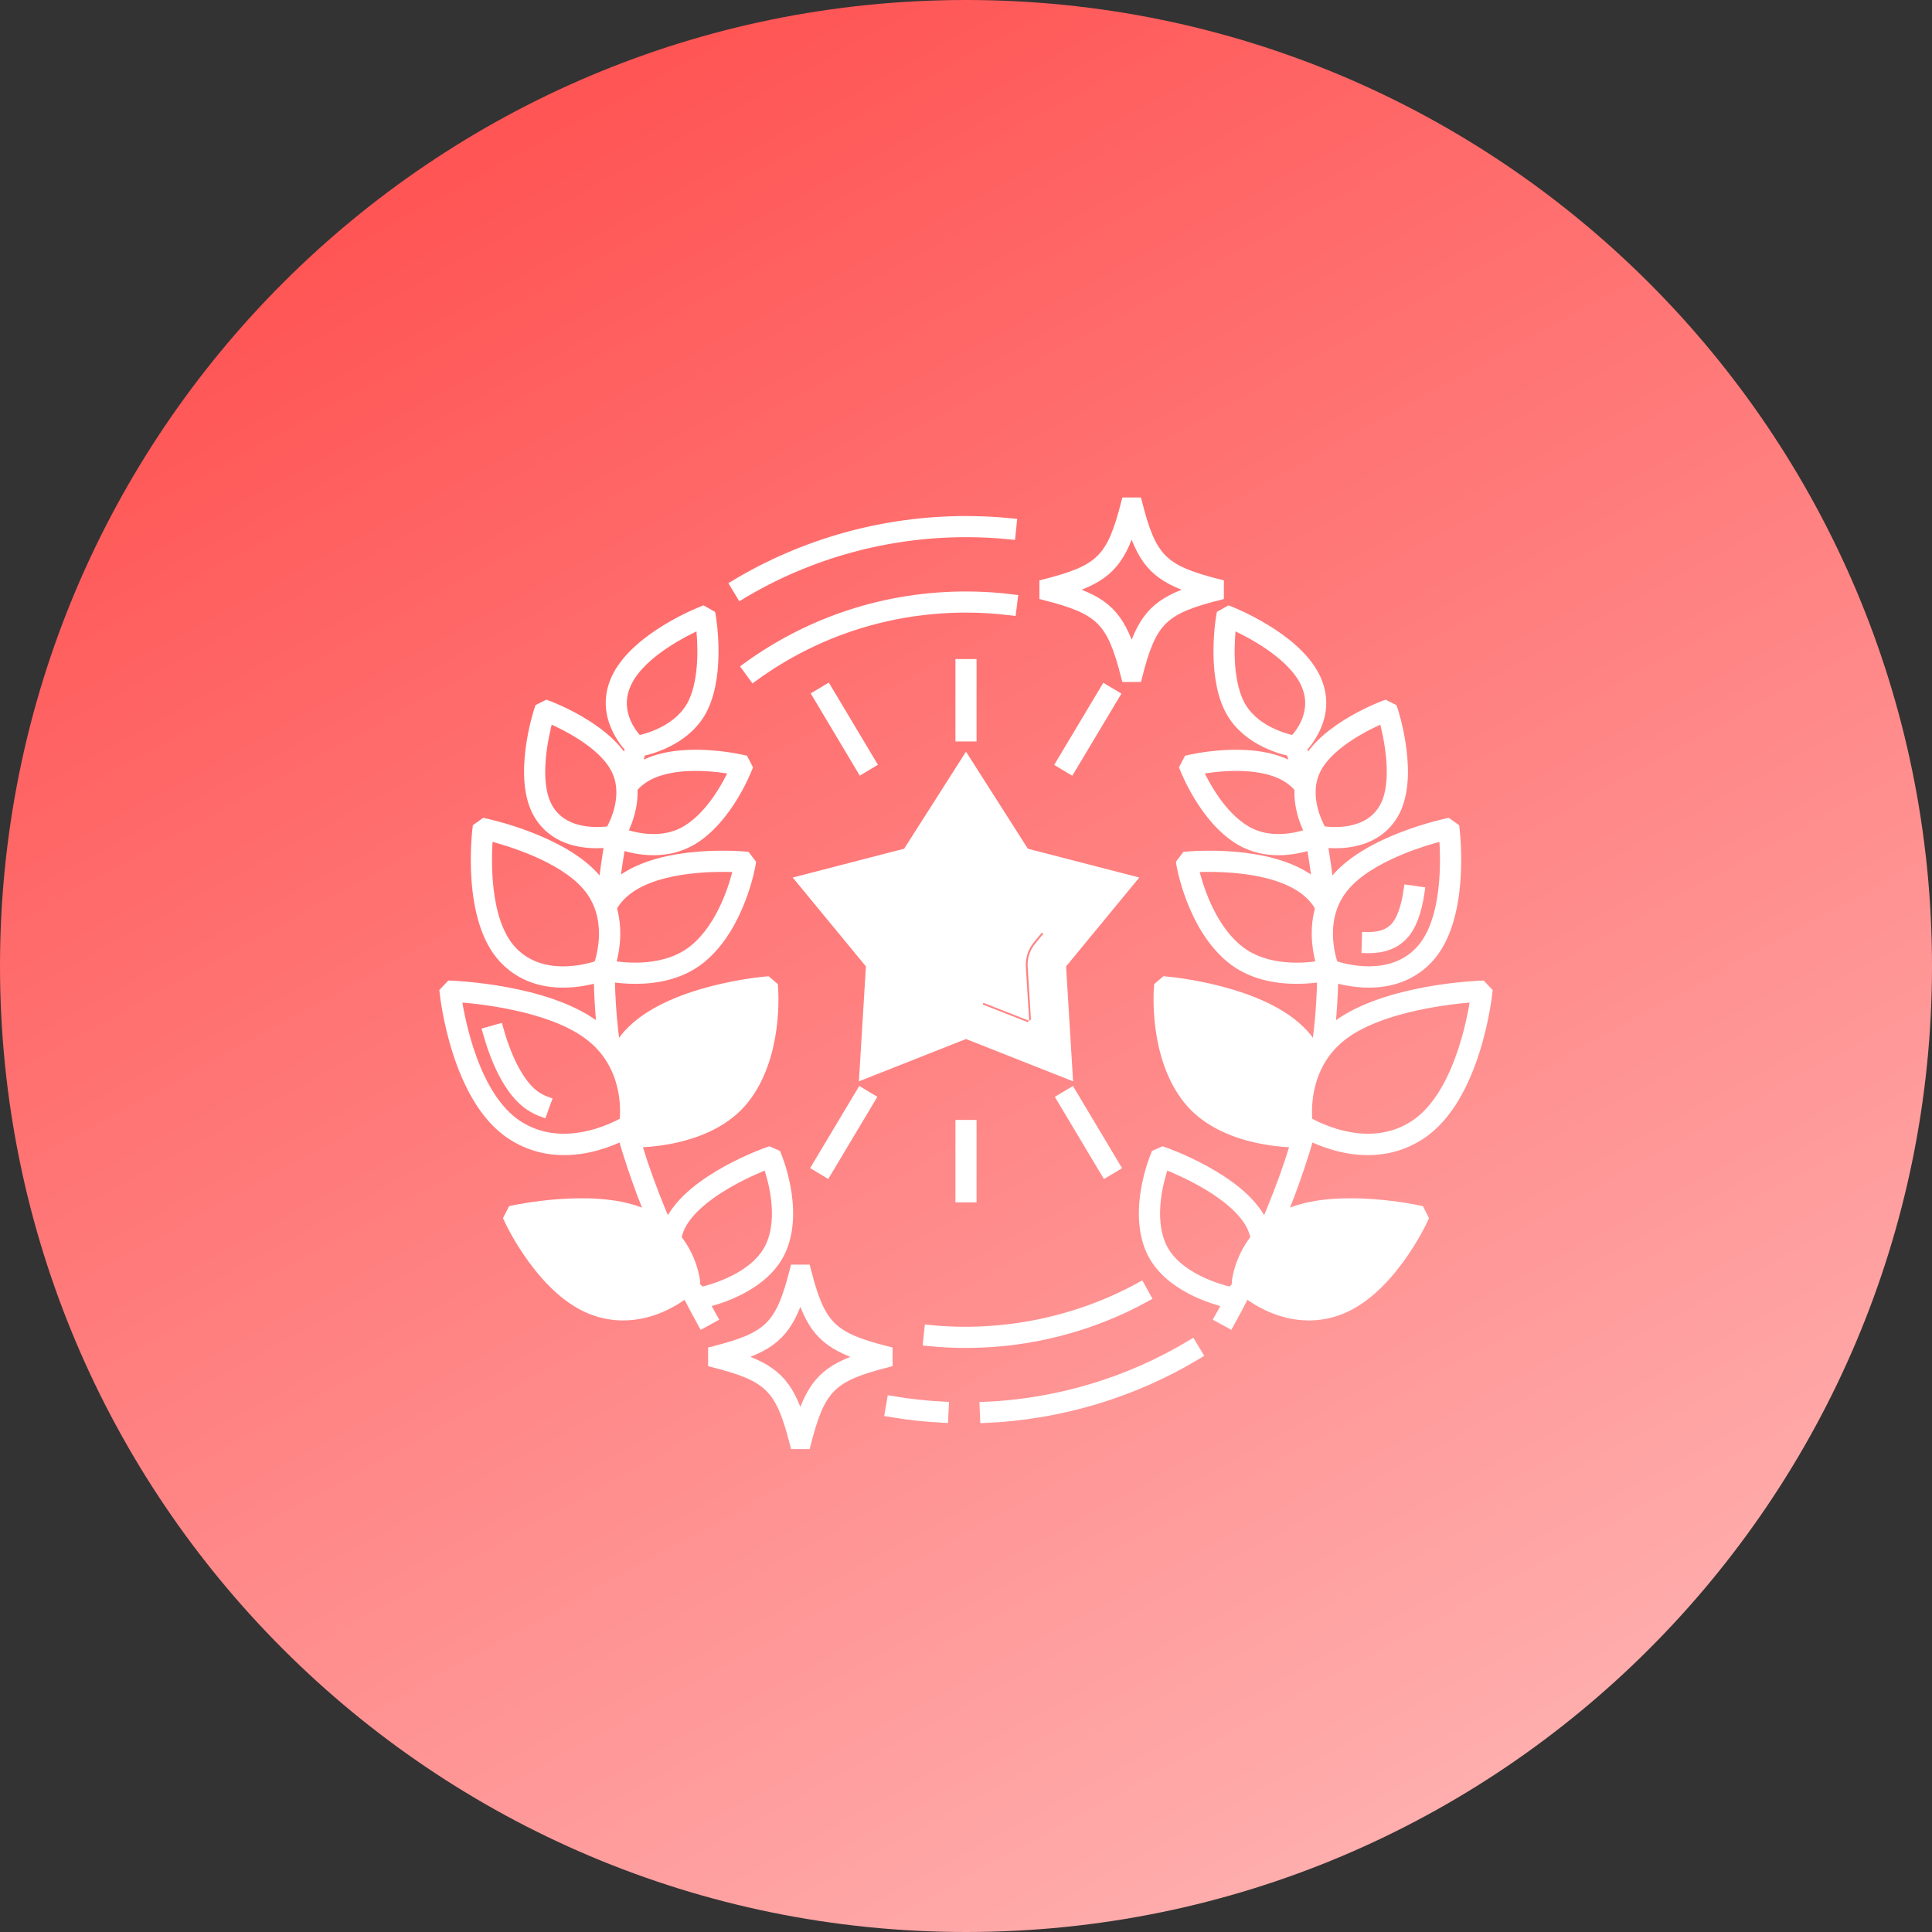 <svg xmlns="http://www.w3.org/2000/svg" width="100" height="100" viewBox="0 0 100 100" fill="none"><rect x="0" y="0" width="100" height="100" fill="#333333" stroke="none"/><path d="M0 50C0 22.386 22.386 0 50 0C77.614 0 100 22.386 100 50C100 77.614 77.614 100 50 100C22.386 100 0 77.614 0 50Z" fill="url(#paint0_linear_3035_2)"></path><path d="M50 27.554C50.774 27.554 51.553 27.593 52.315 27.671L52.375 27.08C51.593 27.001 50.794 26.96 50 26.96C45.778 26.96 41.643 28.105 38.044 30.269L38.35 30.778C41.857 28.669 45.885 27.554 50 27.554Z" fill="white" stroke="white" stroke-width="0.5"></path><path d="M48.859 72.801C47.954 72.756 47.045 72.657 46.155 72.505L46.055 73.089C46.968 73.246 47.901 73.348 48.829 73.394L48.859 72.801Z" fill="white" stroke="white" stroke-width="0.5"></path><path d="M61.989 70.094L61.683 69.586C58.45 71.538 54.74 72.653 50.955 72.81L50.98 73.403C54.864 73.242 58.671 72.097 61.989 70.094Z" fill="white" stroke="white" stroke-width="0.5"></path><path d="M59.314 67.13L59.028 66.611C55.726 68.43 51.849 69.21 48.093 68.829L48.033 69.42C48.683 69.486 49.345 69.519 50 69.519C53.258 69.519 56.479 68.693 59.314 67.13Z" fill="white" stroke="white" stroke-width="0.5"></path><path d="M50 31.458C50.786 31.458 51.577 31.508 52.351 31.604L52.424 31.016C51.626 30.916 50.81 30.865 50 30.865C45.891 30.865 41.967 32.137 38.653 34.544L39.002 35.025C42.214 32.692 46.017 31.458 50 31.458Z" fill="white" stroke="white" stroke-width="0.5"></path><path d="M27.439 57.244C27.643 57.377 27.858 57.485 28.077 57.565L28.28 57.007C28.103 56.943 27.93 56.855 27.764 56.747C26.993 56.242 26.296 55 25.803 53.251L25.231 53.412C25.608 54.747 26.297 56.495 27.439 57.244Z" fill="white" stroke="white" stroke-width="0.5"></path><path d="M72.624 48.415C73.046 47.973 73.338 47.209 73.492 46.144L72.905 46.059C72.77 46.986 72.525 47.659 72.195 48.005C71.883 48.332 71.444 48.491 70.854 48.491L70.743 48.489L70.726 49.083L70.854 49.085C71.615 49.085 72.194 48.866 72.624 48.415Z" fill="white" stroke="white" stroke-width="0.5"></path><path d="M67.778 58.786C68.401 59.094 69.523 59.539 70.799 59.539C71.671 59.539 72.62 59.332 73.534 58.732C76.4 56.857 76.976 51.558 77 51.333L76.691 51.006C76.489 51.012 71.73 51.196 69.191 53.083C69.072 53.178 68.953 53.267 68.846 53.362C68.947 52.442 69.001 51.528 69.018 50.591C69.404 50.709 70.081 50.87 70.858 50.87C71.843 50.87 72.994 50.603 73.908 49.641C75.872 47.588 75.314 43.043 75.291 42.853L74.935 42.598C74.769 42.633 70.864 43.47 69.149 45.481C69.013 45.642 68.894 45.808 68.793 45.974C68.71 45.209 68.597 44.425 68.461 43.612C68.627 43.636 68.858 43.654 69.131 43.654C70.027 43.654 71.345 43.422 72.098 42.2C73.267 40.313 72.134 36.824 72.08 36.675L71.701 36.486C71.576 36.533 68.65 37.619 67.642 39.453C67.63 39.476 67.618 39.506 67.6 39.53C67.535 39.263 67.47 38.996 67.398 38.728C67.808 38.283 68.977 36.8 68.045 34.99C66.989 32.937 63.743 31.661 63.607 31.608L63.209 31.833C63.185 31.952 62.705 34.776 63.601 36.64C64.384 38.26 66.218 38.77 66.829 38.901C66.912 39.203 66.989 39.512 67.066 39.826C66.965 39.755 66.864 39.696 66.758 39.636C64.776 38.562 61.636 39.304 61.506 39.334L61.298 39.731C61.34 39.838 62.331 42.396 64.176 43.494C64.841 43.885 65.541 44.016 66.17 44.016C66.864 44.016 67.476 43.861 67.879 43.731C67.998 44.455 68.099 45.155 68.182 45.843C68.075 45.748 67.968 45.654 67.855 45.571C65.66 43.939 61.559 44.312 61.387 44.33L61.126 44.675C61.144 44.811 61.69 47.944 63.69 49.594C64.746 50.466 66.069 50.674 67.114 50.674C67.654 50.674 68.111 50.62 68.425 50.567C68.407 51.76 68.318 52.923 68.158 54.098C68.111 54.163 68.069 54.222 68.022 54.288C67.879 54.021 67.701 53.771 67.481 53.528C65.405 51.237 60.509 50.804 60.301 50.787L59.981 51.059C59.969 51.202 59.678 54.679 61.512 56.94C63.15 58.952 66.253 59.13 67.054 59.142C66.948 59.498 66.835 59.86 66.716 60.216C66.354 61.296 65.927 62.388 65.44 63.509C65.399 63.402 65.351 63.29 65.298 63.171C64.182 61.005 60.355 59.652 60.189 59.599L59.821 59.759C59.773 59.877 58.622 62.613 59.571 64.732C60.414 66.583 62.817 67.271 63.535 67.438C63.405 67.681 63.268 67.936 63.114 68.209L63.636 68.494C63.951 67.924 64.212 67.432 64.437 66.981L64.497 66.921C65.084 67.366 66.265 68.096 67.743 68.096C68.182 68.096 68.656 68.031 69.143 67.871C71.867 66.987 73.617 63.218 73.689 63.058L73.481 62.649C73.315 62.613 69.422 61.776 66.912 62.72C66.692 62.803 66.491 62.892 66.301 62.999C66.669 62.115 66.989 61.254 67.274 60.4C67.458 59.86 67.624 59.32 67.778 58.786ZM69.606 45.867C70.917 44.324 73.772 43.499 74.733 43.256C74.822 44.318 74.964 47.683 73.481 49.232C71.962 50.828 69.576 50.152 69.018 49.962C68.84 49.457 68.265 47.44 69.606 45.867ZM66.971 38.319C66.473 38.218 64.805 37.767 64.135 36.379C63.506 35.067 63.642 33.121 63.737 32.308C64.592 32.688 66.758 33.78 67.517 35.257C68.289 36.758 67.303 37.975 66.971 38.319ZM64.485 42.983C63.179 42.212 62.313 40.544 61.992 39.844C62.841 39.684 65.055 39.387 66.473 40.159C66.781 40.325 67.042 40.538 67.256 40.8C67.197 41.725 67.517 42.562 67.754 43.031C67.76 43.066 67.766 43.102 67.772 43.138C67.137 43.357 65.701 43.713 64.485 42.983ZM64.07 49.131C62.592 47.92 61.969 45.725 61.779 44.9C62.782 44.847 65.826 44.805 67.499 46.045C67.826 46.294 68.093 46.579 68.289 46.912C68.294 46.971 68.294 47.03 68.3 47.09C67.98 48.288 68.229 49.422 68.395 49.968C67.606 50.104 65.505 50.324 64.07 49.131ZM68.413 43.007C68.182 42.603 67.422 41.09 68.164 39.737C68.888 38.42 70.858 37.482 71.612 37.162C71.849 38.028 72.43 40.532 71.594 41.886C70.745 43.262 68.906 43.078 68.413 43.007ZM69.547 53.558C71.552 52.068 75.22 51.7 76.365 51.617C76.187 52.816 75.445 56.774 73.208 58.234C70.911 59.741 68.259 58.388 67.683 58.062C67.624 57.48 67.511 55.077 69.547 53.558ZM64.01 66.34L64.046 66.441C64.016 66.506 63.98 66.571 63.951 66.636C63.85 66.731 63.767 66.814 63.708 66.868C63.126 66.731 60.847 66.108 60.117 64.488C59.429 62.963 60.017 60.969 60.266 60.257C61.144 60.602 63.921 61.794 64.764 63.438C64.876 63.669 64.948 63.889 64.983 64.097C64.147 65.135 64.016 66.269 64.01 66.34Z" fill="white" stroke="white" stroke-width="0.5"></path><path d="M26.465 58.732C27.379 59.332 28.323 59.539 29.201 59.539C30.477 59.539 31.598 59.094 32.222 58.786C32.376 59.32 32.542 59.86 32.726 60.4C33.011 61.254 33.331 62.115 33.699 62.999C33.509 62.892 33.307 62.803 33.088 62.72C30.578 61.776 26.685 62.613 26.519 62.649L26.311 63.058C26.382 63.218 28.133 66.987 30.857 67.871C31.343 68.031 31.818 68.096 32.257 68.096C33.735 68.096 34.916 67.366 35.503 66.921C35.521 66.939 35.545 66.963 35.562 66.981C35.788 67.432 36.049 67.924 36.364 68.494L36.886 68.209C36.731 67.936 36.595 67.681 36.464 67.438C37.182 67.271 39.586 66.583 40.428 64.726C41.378 62.613 40.227 59.877 40.179 59.759L39.811 59.599C39.645 59.652 35.818 61.005 34.702 63.177C34.649 63.29 34.601 63.402 34.56 63.509C34.073 62.388 33.646 61.296 33.284 60.216C33.165 59.86 33.052 59.498 32.946 59.142C33.747 59.13 36.85 58.952 38.488 56.94C40.322 54.679 40.031 51.202 40.019 51.059L39.699 50.787C39.491 50.804 34.595 51.237 32.518 53.528C32.299 53.771 32.121 54.021 31.978 54.288C31.931 54.222 31.889 54.163 31.842 54.098C31.681 52.923 31.593 51.76 31.575 50.567C31.889 50.62 32.346 50.674 32.886 50.674C33.931 50.674 35.254 50.466 36.31 49.594C38.31 47.944 38.856 44.811 38.874 44.675L38.612 44.33C38.44 44.312 34.34 43.939 32.144 45.571C32.032 45.66 31.919 45.748 31.818 45.843C31.901 45.155 32.002 44.455 32.121 43.731C32.524 43.861 33.135 44.016 33.83 44.016C34.459 44.016 35.159 43.885 35.824 43.494C37.669 42.396 38.66 39.838 38.702 39.731L38.494 39.334C38.363 39.304 35.224 38.562 33.242 39.636C33.135 39.696 33.035 39.755 32.934 39.826C33.011 39.512 33.088 39.203 33.171 38.901C33.782 38.77 35.616 38.26 36.399 36.64C37.295 34.776 36.815 31.952 36.791 31.833L36.393 31.608C36.257 31.661 33.011 32.937 31.954 34.99C31.023 36.8 32.192 38.283 32.601 38.728C32.53 38.996 32.465 39.263 32.4 39.53C32.382 39.506 32.37 39.476 32.358 39.453C31.349 37.619 28.424 36.533 28.299 36.486L27.919 36.675C27.866 36.824 26.733 40.313 27.901 42.2C28.655 43.422 29.973 43.654 30.869 43.654C31.142 43.654 31.373 43.636 31.539 43.612C31.403 44.425 31.29 45.209 31.207 45.974C31.106 45.808 30.987 45.642 30.851 45.481C29.136 43.47 25.231 42.633 25.065 42.598L24.709 42.853C24.685 43.043 24.128 47.588 26.092 49.641C27.006 50.603 28.157 50.87 29.142 50.87C29.919 50.87 30.596 50.709 30.981 50.591C30.999 51.528 31.052 52.442 31.153 53.362C31.047 53.267 30.928 53.178 30.809 53.083C28.269 51.196 23.51 51.012 23.309 51.006L23 51.333C23.024 51.558 23.599 56.857 26.465 58.732ZM35.236 63.444C36.079 61.794 38.856 60.602 39.734 60.257C39.983 60.969 40.571 62.963 39.882 64.482C39.153 66.108 36.874 66.731 36.292 66.868C36.233 66.814 36.15 66.731 36.049 66.636C36.019 66.571 35.984 66.506 35.954 66.441L35.99 66.34C35.984 66.269 35.853 65.135 35.017 64.097C35.052 63.889 35.123 63.669 35.236 63.444ZM32.5 46.045C34.174 44.799 37.218 44.847 38.221 44.9C38.031 45.719 37.408 47.92 35.93 49.131C34.494 50.318 32.4 50.104 31.604 49.968C31.771 49.422 32.02 48.288 31.699 47.09C31.705 47.03 31.705 46.971 31.711 46.912C31.907 46.579 32.174 46.294 32.5 46.045ZM32.483 35.257C33.242 33.78 35.408 32.688 36.263 32.308C36.358 33.121 36.494 35.067 35.865 36.379C35.194 37.767 33.527 38.218 33.029 38.319C32.696 37.975 31.711 36.758 32.483 35.257ZM32.245 43.031C32.483 42.562 32.803 41.725 32.744 40.8C32.957 40.538 33.218 40.325 33.527 40.159C34.951 39.387 37.159 39.684 38.007 39.844C37.687 40.544 36.821 42.212 35.515 42.983C34.298 43.713 32.862 43.357 32.227 43.138L32.245 43.031ZM28.406 41.886C27.569 40.532 28.151 38.028 28.388 37.162C29.142 37.482 31.112 38.42 31.836 39.737C32.578 41.09 31.818 42.603 31.587 43.007C31.1 43.078 29.255 43.262 28.406 41.886ZM30.981 49.962C30.424 50.152 28.044 50.834 26.519 49.232C25.035 47.683 25.178 44.318 25.267 43.256C26.228 43.499 29.082 44.324 30.394 45.867C31.729 47.434 31.153 49.457 30.981 49.962ZM30.453 53.558C32.506 55.089 32.382 57.468 32.316 58.062C31.741 58.388 29.088 59.741 26.792 58.234C24.561 56.774 23.813 52.816 23.635 51.617C24.78 51.7 28.442 52.062 30.453 53.558Z" fill="white" stroke="white" stroke-width="0.5"></path><path d="M55.269 55.593L54.925 49.938L58.527 45.565L53.044 44.147L50 39.37L46.956 44.147L41.473 45.565L45.075 49.938L44.73 55.593L50 53.511L55.269 55.593ZM50.76 51.582L52.997 52.46L52.848 50.063C52.819 49.535 52.985 49.018 53.323 48.615L53.893 47.921L54.35 48.3L53.78 48.995C53.537 49.285 53.418 49.647 53.442 50.027L53.62 52.893L53.216 53.184L50.546 52.134L50.76 51.582Z" fill="white" stroke="white" stroke-width="0.5"></path><path d="M49.703 34.362H50.297V38.128H49.703V34.362Z" fill="white" stroke="white" stroke-width="0.5"></path><path d="M54.907 39.505L57.193 35.683L57.702 35.987L55.416 39.809L54.907 39.505Z" fill="white" stroke="white" stroke-width="0.5"></path><path d="M42.304 35.977L42.813 35.673L45.099 39.499L44.589 39.804L42.304 35.977Z" fill="white" stroke="white" stroke-width="0.5"></path><path d="M49.703 58.217H50.297V61.983H49.703V58.217Z" fill="white" stroke="white" stroke-width="0.5"></path><path d="M42.275 60.374L44.561 56.552L45.07 56.857L42.785 60.679L42.275 60.374Z" fill="white" stroke="white" stroke-width="0.5"></path><path d="M54.94 56.858L55.45 56.553L57.736 60.38L57.226 60.684L54.94 56.858Z" fill="white" stroke="white" stroke-width="0.5"></path><path d="M58.861 35.048C59.609 32.114 60.163 31.559 63.097 30.811V30.236C60.163 29.488 59.609 28.934 58.861 26H58.286C57.538 28.934 56.984 29.488 54.05 30.236V30.811C56.984 31.559 57.538 32.114 58.286 35.048H58.861ZM55.225 30.524C57.214 29.902 57.952 29.165 58.574 27.175C59.196 29.165 59.933 29.902 61.922 30.524C59.933 31.146 59.196 31.883 58.574 33.873C57.952 31.883 57.215 31.146 55.225 30.524Z" fill="white" stroke="white" stroke-width="0.5"></path><path d="M45.95 69.943C43.016 69.195 42.462 68.641 41.714 65.707H41.139C40.391 68.641 39.837 69.195 36.902 69.943V70.518C39.837 71.266 40.391 71.82 41.139 74.754H41.714C42.462 71.82 43.016 71.266 45.95 70.518V69.943ZM41.426 73.579C40.804 71.59 40.067 70.853 38.078 70.23C40.067 69.608 40.804 68.871 41.426 66.882C42.048 68.871 42.785 69.608 44.775 70.23C42.785 70.853 42.048 71.59 41.426 73.579Z" fill="white" stroke="white" stroke-width="0.5"></path><defs><linearGradient id="paint0_linear_3035_2" x1="76.17" y1="100" x2="25.67" y2="8" gradientUnits="userSpaceOnUse"><stop stop-color="#FFB3B3"></stop><stop offset="1" stop-color="#FF5555"></stop></linearGradient></defs></svg>